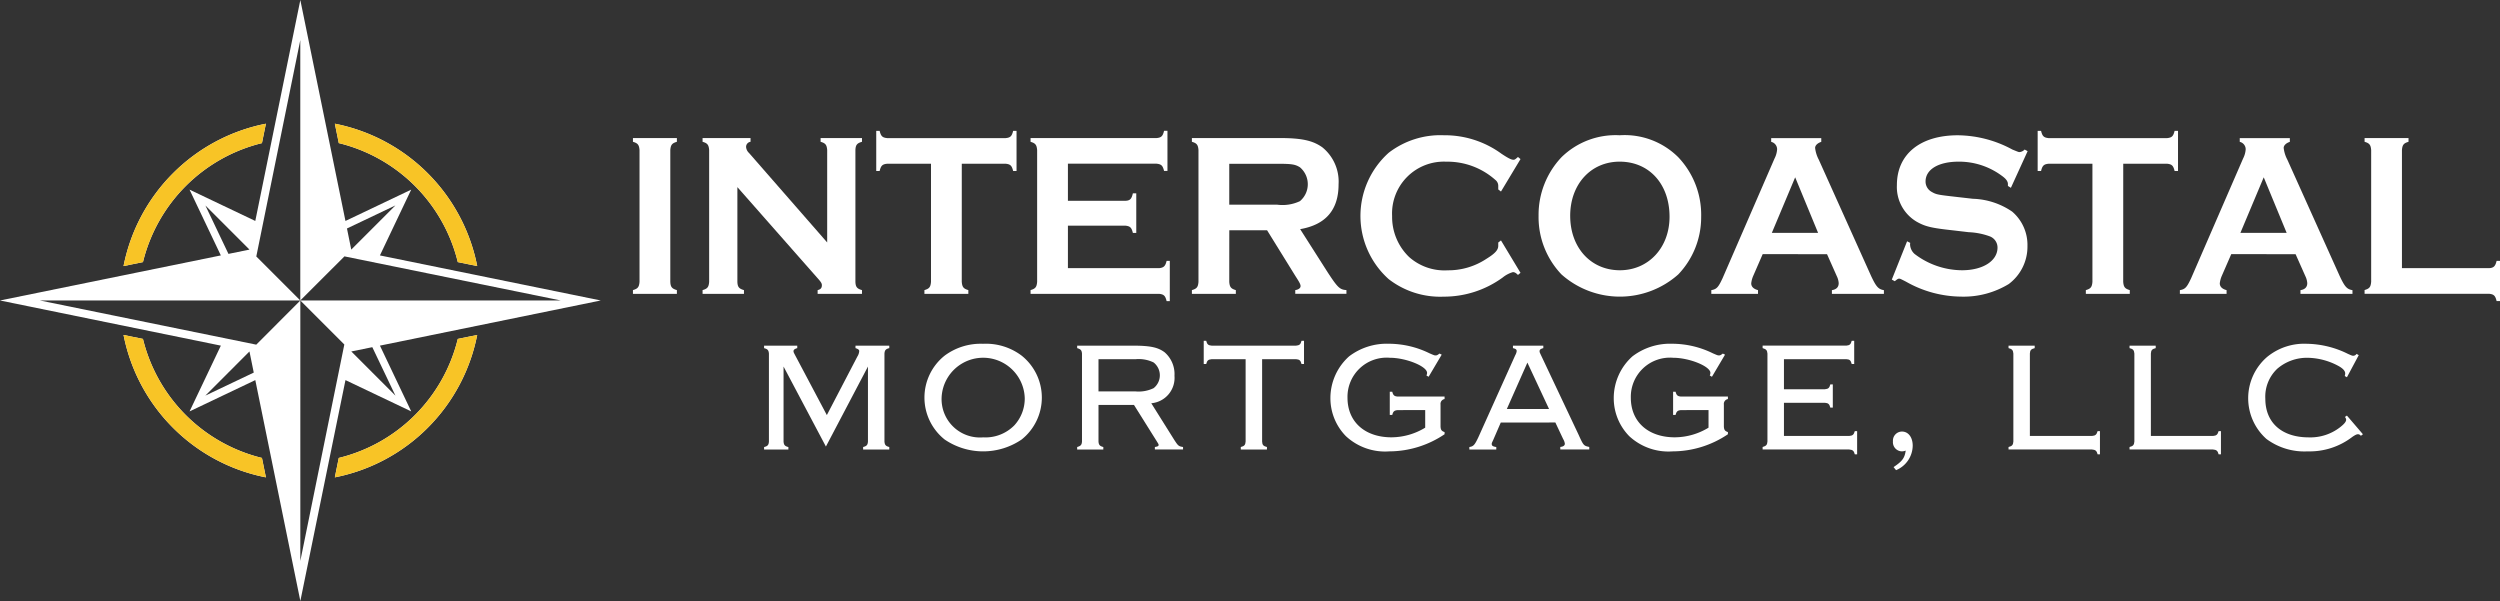 <svg xmlns="http://www.w3.org/2000/svg" xmlns:xlink="http://www.w3.org/1999/xlink" width="275" height="66.115" viewBox="0 0 275 66.115"><rect x="0" y="0" width="275" height="66.115" fill="#333333" stroke="none"/><defs><clipPath id="a"><rect width="66.083" height="66.115" fill="none"></rect></clipPath></defs><g transform="translate(-2038.706 -647.835)"><g transform="translate(2038.706 647.835)"><g transform="translate(13.59 13.607)"><path d="M2124.261,746.577a17.847,17.847,0,0,1,13.088-13.088l.435-2.135a19.871,19.871,0,0,0-15.658,15.659Z" transform="translate(-2122.125 -731.353)" fill="#fff"></path><path d="M2265.2,733.485a17.847,17.847,0,0,1,13.091,13.089l2.135.436a19.871,19.871,0,0,0-15.662-15.659Z" transform="translate(-2241.522 -731.35)" fill="#fff"></path><path d="M2137.345,887.512a17.846,17.846,0,0,1-13.089-13.092l-2.135-.436a19.871,19.871,0,0,0,15.659,15.663Z" transform="translate(-2122.121 -850.745)" fill="#fff"></path><path d="M2278.29,874.42a17.846,17.846,0,0,1-13.093,13.093l-.436,2.135a19.871,19.871,0,0,0,15.663-15.664Z" transform="translate(-2241.522 -850.745)" fill="#fff"></path></g><path d="M2104.789,680.888l-24.292-4.957,3.442-7.236-7.232,3.445-4.964-24.3-4.955,24.3-7.232-3.445,3.443,7.236-24.293,4.957L2063,685.854l-3.443,7.236,7.232-3.444,4.955,24.3,4.964-24.3,7.232,3.444-3.442-7.236ZM2082.2,670.432l-4.856,4.859c-.161-.775-.321-1.549-.472-2.323Q2079.531,671.7,2082.2,670.432Zm-20.9.008,4.848,4.851c-.773.16-1.538.311-2.312.472Q2062.568,673.091,2061.3,670.44Zm-.009,20.915,4.856-4.859c.161.773.312,1.548.472,2.323C2064.841,689.664,2063.071,690.508,2061.292,691.354Zm15.291-5.624q-2.416,11.907-4.839,23.806V680.888q-2.428,2.43-4.848,4.859l-23.8-4.859h28.643l-4.839-4.841q2.429-11.895,4.839-23.8v28.639q2.428-2.429,4.857-4.85,11.9,2.429,23.794,4.85h-28.652Zm5.613,5.615-4.847-4.85c.773-.161,1.539-.311,2.312-.472C2080.505,687.794,2081.351,689.574,2082.2,691.345Z" transform="translate(-2038.706 -647.835)" fill="#fff" fill-rule="evenodd"></path></g><g transform="translate(2108.33 662.227)"><g transform="translate(0 0)"><path d="M2470.879,758.192h-4.833v-.411c.537-.154.677-.334.724-.9V742.368c-.047-.565-.187-.745-.724-.9v-.411h4.833v.411c-.537.154-.677.334-.724.9v14.514c.023.565.187.745.724.9Z" transform="translate(-2466.046 -740.262)" fill="#fff"></path><path d="M2516.885,756.882c.023.565.187.745.724.9v.411h-4.553v-.411c.537-.154.677-.334.723-.9V742.368c-.047-.565-.187-.745-.723-.9v-.411h5.277v.411a.559.559,0,0,0-.49.565,1,1,0,0,0,.327.668l8.593,9.839V742.368c-.046-.565-.187-.745-.724-.9v-.411h4.553v.411c-.537.154-.7.334-.724.9v14.514c.023.565.187.745.724.9v.411h-4.88v-.411c.327-.077.467-.231.467-.539,0-.206-.094-.36-.561-.874l-8.733-9.916Z" transform="translate(-2505.397 -740.262)" fill="#fff"></path><path d="M2639.708,752.79c.047.565.187.745.724.9v.411H2635.6v-.411c.537-.154.677-.334.724-.9v-13h-4.833c-.514.051-.677.206-.817.8h-.374V736.17h.374c.14.591.3.745.817.8h13.052c.514-.051.677-.205.817-.8h.374v4.418h-.374c-.14-.591-.3-.745-.817-.8h-4.833Z" transform="translate(-2603.538 -736.17)" fill="#fff"></path><path d="M2738.609,751.275h10.04c.49-.051.677-.206.817-.8h.35V754.9h-.35c-.14-.591-.3-.745-.817-.8H2734.5v-.411c.537-.154.677-.334.723-.9V738.277c-.046-.565-.187-.745-.723-.9v-.411h13.869c.514-.051.677-.205.817-.8h.373v4.418h-.373c-.14-.591-.3-.745-.817-.8h-9.76v4.084h6.328c.514-.025.677-.206.817-.822h.374V747.4h-.374c-.14-.59-.3-.745-.817-.8h-6.328Z" transform="translate(-2690.762 -736.17)" fill="#fff"></path><path d="M2847.539,756.882c.047.565.187.745.724.9v.411h-4.833v-.411c.537-.154.677-.334.723-.9V742.368c-.046-.565-.186-.745-.723-.9v-.411h9.713c2.382,0,3.619.283,4.647,1.028a4.856,4.856,0,0,1,1.774,4.059c0,2.8-1.4,4.444-4.226,4.932l3.012,4.726c1.121,1.721,1.354,1.927,2.078,1.978v.411H2854.8v-.411c.374-.051.584-.231.584-.436,0-.18-.094-.385-.561-1.1L2851.7,751.2h-4.156Zm5.253-8.5a4.49,4.49,0,0,0,2.522-.385,2.439,2.439,0,0,0,0-3.725c-.537-.335-.934-.386-2.522-.386h-5.253v4.5Z" transform="translate(-2781.945 -740.262)" fill="#fff"></path><path d="M2974.837,754.3l-.28.231c-.233-.231-.374-.308-.56-.308a3.213,3.213,0,0,0-1.121.591,10.963,10.963,0,0,1-6.491,2.106,9.251,9.251,0,0,1-6.048-1.927,9.327,9.327,0,0,1,0-13.9,9.314,9.314,0,0,1,6.071-1.927,10.574,10.574,0,0,1,6.328,2.029c.77.514,1.1.668,1.33.668.14,0,.234-.077.491-.308l.28.231-2.148,3.571-.3-.231v-.334a.833.833,0,0,0-.327-.719,7.925,7.925,0,0,0-5.394-2,5.7,5.7,0,0,0-5.954,5.985,6.118,6.118,0,0,0,1.868,4.5,5.859,5.859,0,0,0,4.25,1.464,7.569,7.569,0,0,0,4.249-1.259c.958-.591,1.308-.976,1.308-1.439v-.359l.3-.231Z" transform="translate(-2877.205 -738.68)" fill="#fff"></path><path d="M3092.849,741.582a9.2,9.2,0,0,1,2.521,6.576,9.1,9.1,0,0,1-2.521,6.319,9.668,9.668,0,0,1-12.842,0,9.122,9.122,0,0,1-2.522-6.448,9.223,9.223,0,0,1,2.522-6.448,8.507,8.507,0,0,1,6.4-2.414A8.351,8.351,0,0,1,3092.849,741.582Zm-11.885,6.448c0,3.494,2.265,5.986,5.464,5.986,3.152,0,5.464-2.492,5.464-5.883,0-3.6-2.241-6.063-5.487-6.063C3083.228,742.07,3080.963,744.563,3080.963,748.03Z" transform="translate(-2977.866 -738.68)" fill="#fff"></path><path d="M3199.8,753.825l-1.051,2.415a2.779,2.779,0,0,0-.21.8c0,.36.257.617.747.745v.411h-5.137v-.411c.583-.1.77-.308,1.237-1.31l5.721-13.178a2.574,2.574,0,0,0,.28-1,.838.838,0,0,0-.653-.822v-.411h5.51v.411c-.4.129-.677.385-.677.668a3.625,3.625,0,0,0,.4,1.285l5.767,12.818c.56,1.182.794,1.439,1.4,1.541v.411h-5.72v-.411c.49-.077.747-.334.747-.77a2.067,2.067,0,0,0-.21-.771l-1.074-2.415Zm3.573-8.451-2.568,6.114h5.09Z" transform="translate(-3075.528 -740.262)" fill="#fff"></path><path d="M3329.085,744.948l-.328-.206v-.205c0-.283-.186-.565-.654-.9a7.887,7.887,0,0,0-4.763-1.567c-2.218,0-3.643.848-3.643,2.184a1.3,1.3,0,0,0,.7,1.156c.49.282.677.308,2.708.539l1.8.205a8.061,8.061,0,0,1,4.32,1.413,4.812,4.812,0,0,1,1.681,3.776,5.13,5.13,0,0,1-2.055,4.187,9.547,9.547,0,0,1-5.207,1.387,12.443,12.443,0,0,1-6.094-1.644c-.654-.334-.654-.334-.771-.334s-.21.077-.467.282l-.327-.179,1.681-4.213.35.18a.6.6,0,0,0-.023.154,1.468,1.468,0,0,0,.49,1.053,8.657,8.657,0,0,0,5.23,1.8c2.288,0,3.9-1.028,3.9-2.492a1.317,1.317,0,0,0-.841-1.233,7.615,7.615,0,0,0-2.335-.462l-1.751-.206c-2.358-.257-3.012-.411-3.97-.95a4.428,4.428,0,0,1-2.171-4.033c0-3.391,2.568-5.471,6.7-5.471a12.794,12.794,0,0,1,6,1.567c.63.257.677.282.793.282a.891.891,0,0,0,.56-.282l.327.18Z" transform="translate(-3177.51 -738.68)" fill="#fff"></path><path d="M3423.862,752.79c.047.565.187.745.724.9v.411h-4.833v-.411c.538-.154.677-.334.724-.9v-13h-4.833c-.514.051-.678.206-.818.8h-.373V736.17h.373c.14.591.3.745.818.8H3428.7c.513-.051.677-.205.817-.8h.374v4.418h-.374c-.14-.591-.3-.745-.817-.8h-4.834Z" transform="translate(-3259.934 -736.17)" fill="#fff"></path><path d="M3516.132,753.825l-1.052,2.415a2.8,2.8,0,0,0-.21.8c0,.36.257.617.747.745v.411h-5.137v-.411c.584-.1.77-.308,1.238-1.31l5.72-13.178a2.572,2.572,0,0,0,.28-1,.837.837,0,0,0-.653-.822v-.411h5.51v.411c-.4.129-.677.385-.677.668a3.625,3.625,0,0,0,.4,1.285l5.767,12.818c.56,1.182.794,1.439,1.4,1.541v.411h-5.72v-.411c.49-.077.747-.334.747-.77a2.074,2.074,0,0,0-.21-.771l-1.074-2.415Zm3.572-8.451-2.568,6.114h5.09Z" transform="translate(-3340.317 -740.262)" fill="#fff"></path><path d="M3648.881,755.367c.49-.026.677-.206.817-.8h.374v4.418h-.374c-.14-.591-.3-.745-.817-.8h-13.706v-.411c.538-.154.677-.334.724-.9V742.368c-.046-.565-.186-.745-.724-.9v-.411h4.833v.411c-.537.154-.677.334-.723.9v13Z" transform="translate(-3444.695 -740.262)" fill="#fff"></path></g><g transform="translate(14.426 23.098)"><path d="M2556.732,883.5v8.256c.034.377.137.5.531.6v.274h-2.672v-.274c.394-.1.5-.223.531-.6v-9.677c-.034-.377-.137-.5-.531-.6V881.2h3.648v.274c-.291.086-.411.188-.411.326,0,.12,0,.12.291.668l3.375,6.372,3.357-6.44a1.281,1.281,0,0,0,.205-.6c0-.137-.1-.223-.411-.326V881.2h3.717v.274c-.394.1-.5.223-.531.6v9.677c.034.377.137.5.531.6v.274h-2.877v-.274c.394-.1.5-.223.531-.6V883.5l-4.625,8.8Z" transform="translate(-2554.591 -880.67)" fill="#fff"></path><path d="M2673.541,881.242a5.9,5.9,0,0,1,0,9.232,7.526,7.526,0,0,1-8.461,0,5.9,5.9,0,0,1,0-9.232,6.646,6.646,0,0,1,4.213-1.3A6.518,6.518,0,0,1,2673.541,881.242Zm-8.8,4.625a4.22,4.22,0,0,0,4.573,4.367,4.452,4.452,0,0,0,3.425-1.319,4.356,4.356,0,0,0,1.148-3,4.576,4.576,0,0,0-9.146-.051Z" transform="translate(-2645.215 -879.615)" fill="#fff"></path><path d="M2768.31,891.718c.017.394.137.531.531.634v.274h-2.877v-.274c.394-.12.5-.223.531-.6v-9.677c-.034-.377-.137-.48-.531-.6V881.2h6.046c1.97,0,2.826.171,3.58.736a3.179,3.179,0,0,1,1.079,2.586,2.8,2.8,0,0,1-2.552,3.015l2.535,4.042c.411.634.479.7.959.771v.274h-3.1v-.274c.308-.051.411-.1.411-.223,0-.086,0-.086-.291-.548l-2.415-3.854h-3.905Zm4.094-5.481a3.785,3.785,0,0,0,1.97-.36,1.8,1.8,0,0,0,0-2.826,3.744,3.744,0,0,0-1.97-.36h-4.094v3.546Z" transform="translate(-2731.526 -880.67)" fill="#fff"></path><path d="M2857.838,889.024c.017.377.137.5.531.6v.274h-2.877v-.274c.394-.1.5-.223.531-.6v-9.061h-3.734c-.377.035-.5.137-.6.531h-.274v-2.552h.274c.1.394.223.5.6.531h9.283c.376-.034.5-.137.6-.531h.274v2.552h-.274c-.1-.394-.223-.5-.6-.531h-3.734Z" transform="translate(-2803.055 -877.942)" fill="#fff"></path><path d="M2944.373,887.237c-.377.034-.5.137-.6.531h-.274v-2.552h.274c.1.394.223.5.6.531h5.155v.274a.538.538,0,0,0-.445.6v2.415c.017.376.12.514.445.616v.24a10.928,10.928,0,0,1-6.081,1.884,6.333,6.333,0,0,1-4.778-1.678,5.961,5.961,0,0,1-1.7-4.2,6.159,6.159,0,0,1,2.055-4.573,6.832,6.832,0,0,1,4.368-1.388,10.189,10.189,0,0,1,4.5,1.062c.513.223.531.223.668.223.12,0,.206-.051.411-.205l.24.12-1.438,2.432-.24-.137a.764.764,0,0,0,.069-.291c0-.719-2.312-1.661-4.094-1.661a4.307,4.307,0,0,0-4.659,4.4c0,2.638,1.9,4.35,4.847,4.35a7.2,7.2,0,0,0,3.7-1.062v-1.936Z" transform="translate(-2874.674 -879.615)" fill="#fff"></path><path d="M3034.187,889.662l-.839,1.936c-.154.325-.154.325-.154.428,0,.188.137.274.5.326v.274h-2.963v-.274c.446-.069.583-.206.994-1.079l4.059-9.026a1.18,1.18,0,0,0,.155-.445c0-.171-.1-.257-.411-.326V881.2h3.34v.274c-.309.086-.411.171-.411.342,0,.1,0,.1.154.428l4.111,8.7c.565,1.25.582,1.267,1.2,1.4v.274h-3.186v-.274c.326-.035.5-.154.5-.36a1.33,1.33,0,0,0-.188-.514l-.856-1.816Zm2.929-6.594-2.261,5.1h4.642Z" transform="translate(-2953.153 -880.67)" fill="#fff"></path><path d="M3135.67,887.237c-.377.034-.5.137-.6.531h-.274v-2.552h.274c.1.394.222.5.6.531h5.156v.274a.539.539,0,0,0-.445.6v2.415c.017.376.12.514.445.616v.24a10.926,10.926,0,0,1-6.08,1.884,6.335,6.335,0,0,1-4.779-1.678,5.961,5.961,0,0,1-1.7-4.2,6.16,6.16,0,0,1,2.055-4.573,6.833,6.833,0,0,1,4.367-1.388,10.186,10.186,0,0,1,4.5,1.062c.514.223.531.223.668.223.12,0,.205-.051.411-.205l.24.12-1.439,2.432-.24-.137a.762.762,0,0,0,.069-.291c0-.719-2.312-1.661-4.094-1.661a4.306,4.306,0,0,0-4.658,4.4c0,2.638,1.9,4.35,4.847,4.35a7.2,7.2,0,0,0,3.7-1.062v-1.936Z" transform="translate(-3034.805 -879.615)" fill="#fff"></path><path d="M3231.1,888.407h7.176c.394-.035.5-.137.617-.531h.256v2.552h-.256c-.1-.394-.24-.5-.617-.531h-9.523v-.274c.394-.12.5-.223.531-.6v-9.677c-.034-.377-.137-.48-.531-.6v-.274h9.2c.376-.034.5-.137.6-.531h.274v2.552h-.274c-.1-.394-.223-.514-.6-.531H3231.1v3.306h4.5c.376-.035.5-.137.6-.531h.274v2.552h-.274c-.1-.394-.223-.5-.6-.531h-4.5Z" transform="translate(-3118.915 -877.942)" fill="#fff"></path><path d="M3316.8,943.136c.942-.634,1.216-.976,1.336-1.815a1.231,1.231,0,0,1-.429.085,1.008,1.008,0,0,1-.976-1.1,1,1,0,0,1,.993-1.079c.7,0,1.181.634,1.181,1.559a2.958,2.958,0,0,1-1.832,2.689Z" transform="translate(-3192.557 -929.246)" fill="#fff"></path><path d="M3404,891.135c.377-.035.5-.137.617-.531h.257v2.552h-.257c-.1-.394-.24-.5-.617-.531h-9.181v-.274c.395-.1.5-.223.531-.6v-9.677c-.035-.377-.137-.5-.531-.6V881.2h2.878v.274c-.394.1-.513.223-.531.6v9.061Z" transform="translate(-3257.93 -880.67)" fill="#fff"></path><path d="M3485.674,891.135c.376-.035.5-.137.616-.531h.257v2.552h-.257c-.1-.394-.24-.5-.616-.531h-9.181v-.274c.394-.1.5-.223.531-.6v-9.677c-.035-.377-.137-.5-.531-.6V881.2h2.878v.274c-.394.1-.514.223-.531.6v9.061Z" transform="translate(-3326.293 -880.67)" fill="#fff"></path><path d="M3569.209,889.892l-.222.171c-.137-.137-.206-.171-.325-.171-.137,0-.291.069-.617.291a7.7,7.7,0,0,1-4.916,1.593,7,7,0,0,1-4.539-1.37,6,6,0,0,1,.069-9.009,6.431,6.431,0,0,1,4.385-1.456,10.47,10.47,0,0,1,4.522,1.113c.428.189.463.206.6.206a.468.468,0,0,0,.343-.206l.24.137-1.3,2.432-.24-.137a1.052,1.052,0,0,0,.051-.274c0-.309-.291-.6-.856-.891a7.347,7.347,0,0,0-3.237-.839,5.011,5.011,0,0,0-3.375,1.2,4.221,4.221,0,0,0-1.319,3.306c0,2.638,1.816,4.248,4.778,4.248a5.326,5.326,0,0,0,3.443-1.113c.463-.359.668-.616.668-.822a.461.461,0,0,0-.137-.308l.223-.154Z" transform="translate(-3393.337 -879.615)" fill="#fff"></path></g></g></g><g clip-path="url(#a)"><path d="M33.168,46.293A17.847,17.847,0,0,1,46.256,33.206l.435-2.135A19.87,19.87,0,0,0,31.033,46.729Z" transform="translate(-17.442 -17.463)" fill="#f8c426"></path><path d="M84.531,33.2A17.847,17.847,0,0,1,97.622,46.291l2.135.436A19.871,19.871,0,0,0,84.1,31.068Z" transform="translate(-47.266 -17.462)" fill="#f8c426"></path><path d="M46.256,97.658A17.846,17.846,0,0,1,33.167,84.566l-2.135-.436A19.87,19.87,0,0,0,46.691,99.793Z" transform="translate(-17.442 -47.285)" fill="#f8c426"></path><path d="M97.623,84.567A17.847,17.847,0,0,1,84.531,97.659L84.1,99.794A19.872,19.872,0,0,0,99.758,84.13Z" transform="translate(-47.266 -47.285)" fill="#f8c426"></path></g></svg>